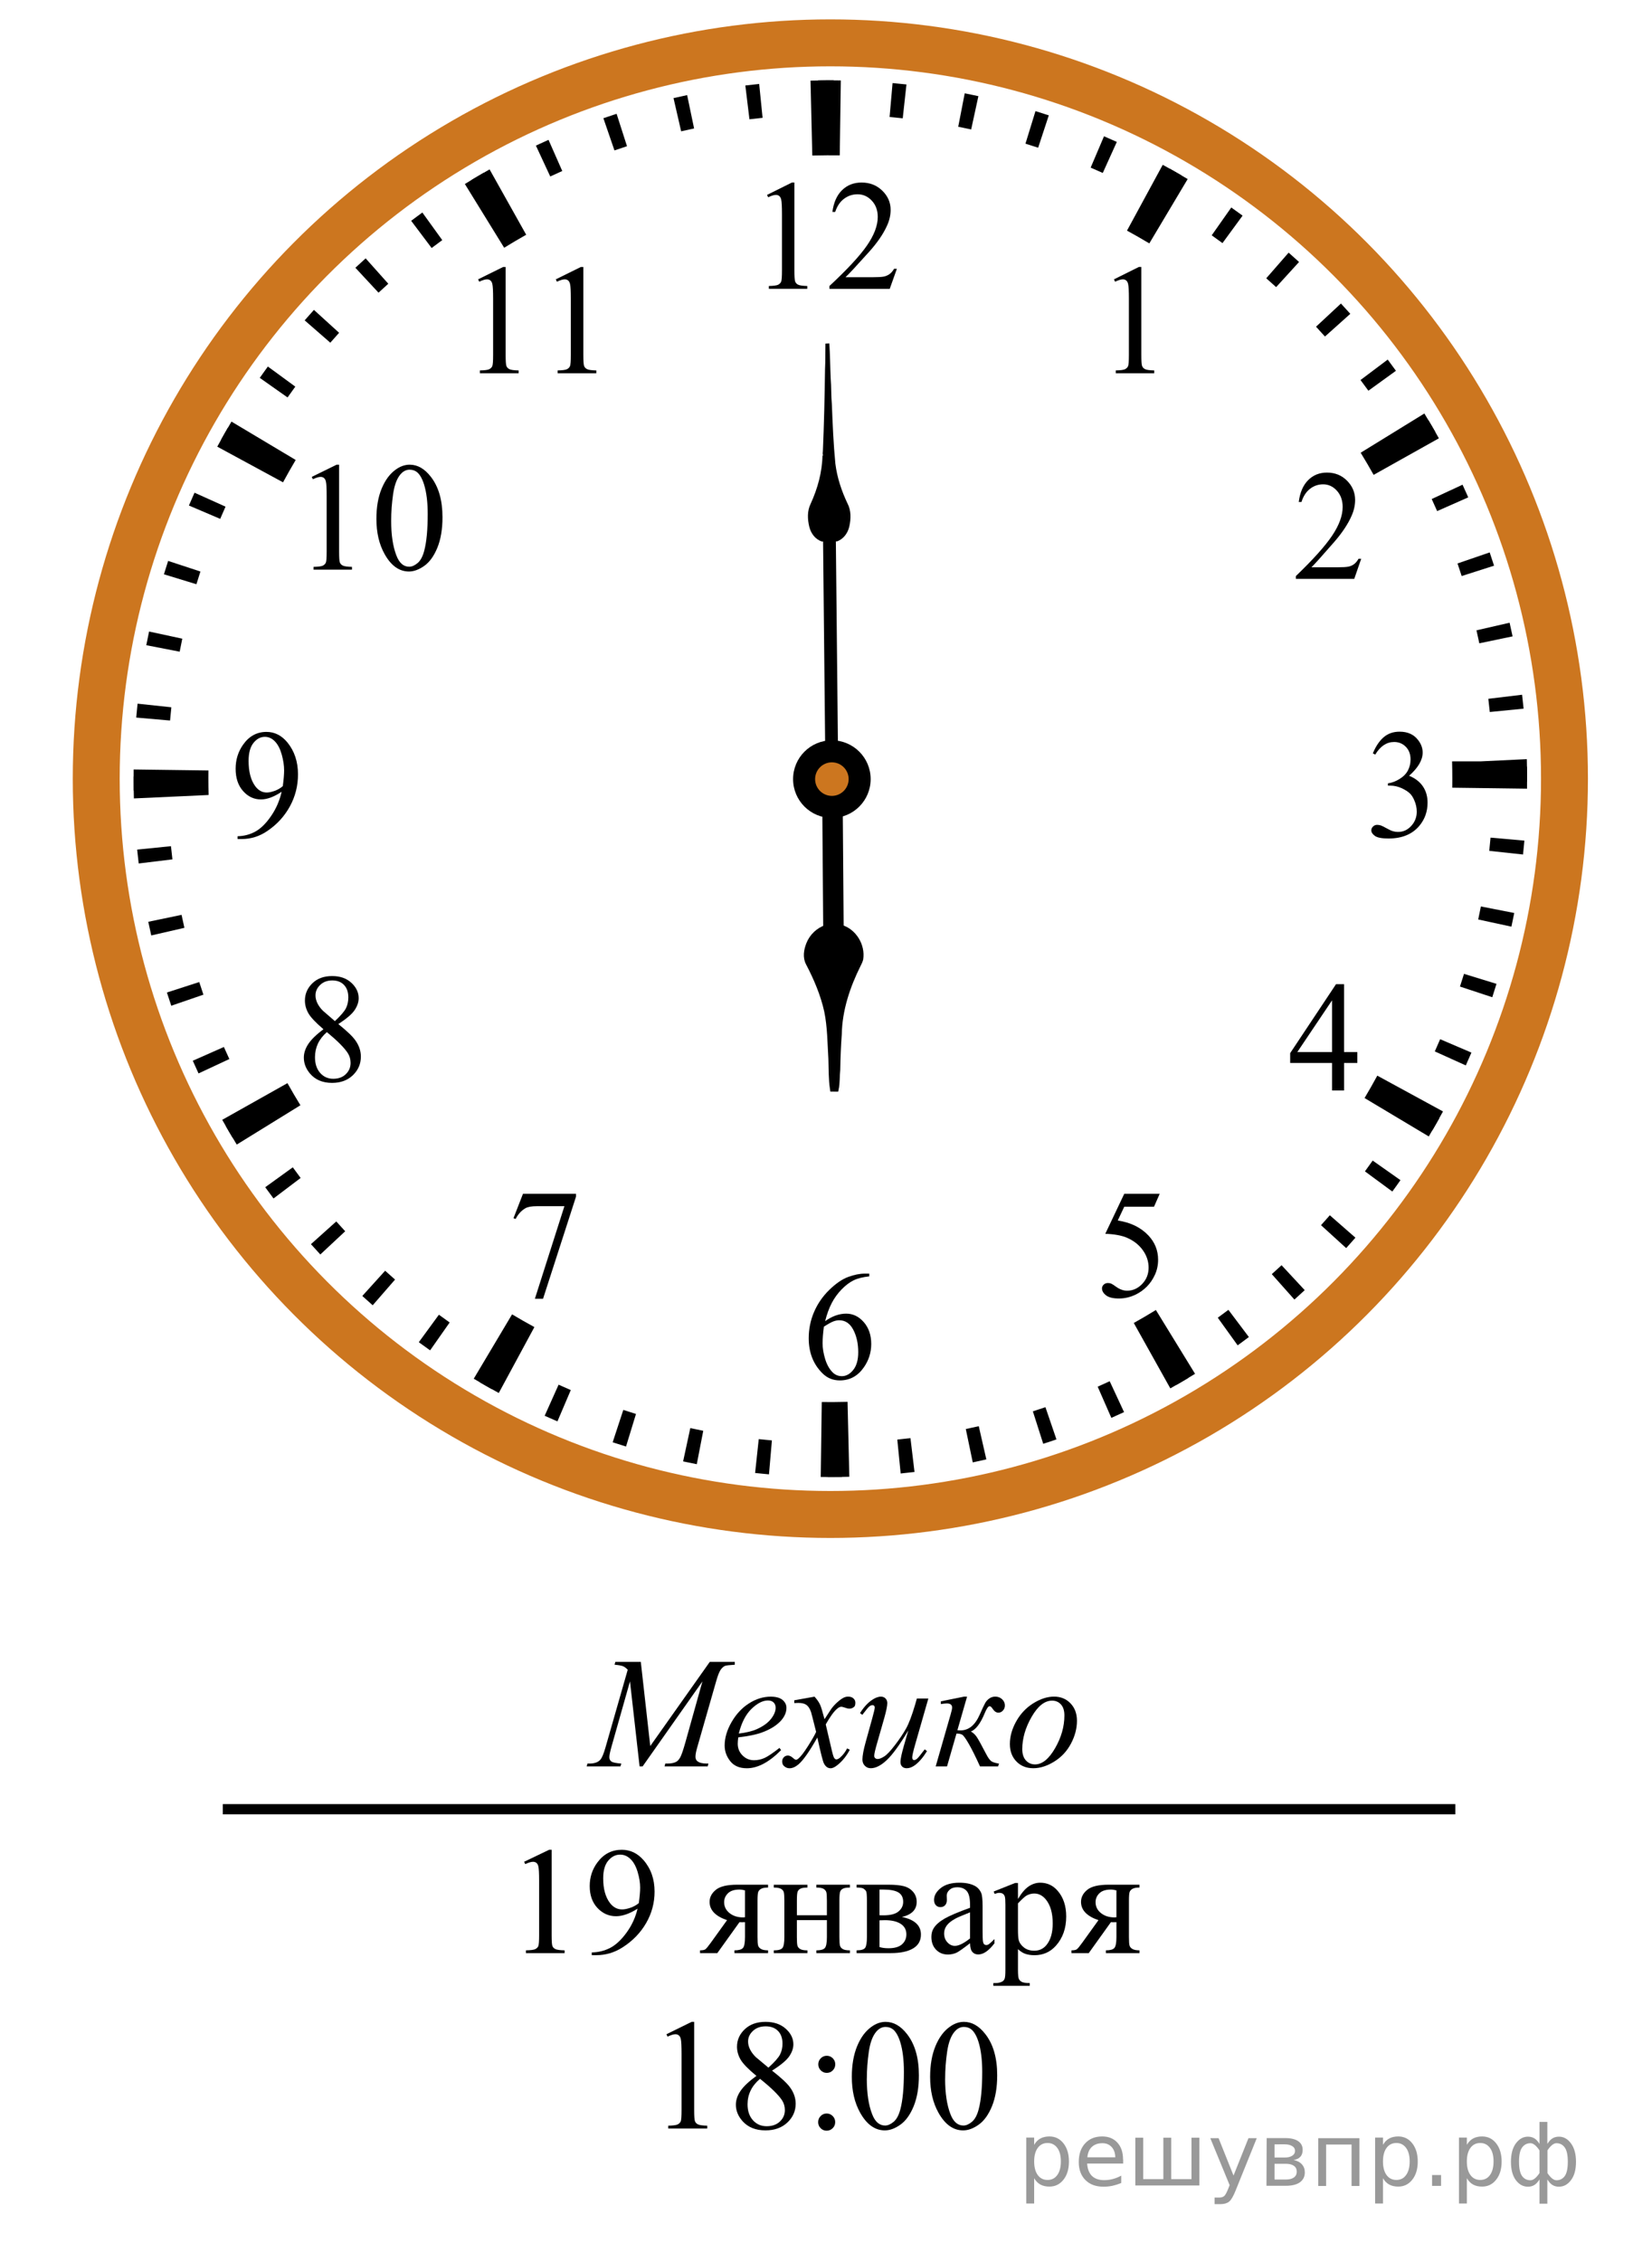 <?xml version="1.0" encoding="utf-8"?>
<!-- Generator: Adobe Illustrator 29.6.0, SVG Export Plug-In . SVG Version: 9.03 Build 0)  -->
<svg version="1.1" id="_Слой_1" xmlns="http://www.w3.org/2000/svg" xmlns:xlink="http://www.w3.org/1999/xlink" x="0px"
	 y="0px" width="161.5px" height="220.98px" viewBox="0 0 161.5 220.98" enable-background="new 0 0 161.5 220.98"
	 xml:space="preserve">
<g>
	<line fill="none" stroke="#000000" stroke-width="2" x1="81.367" y1="76.222" x2="81.498" y2="93.345"/>
	<path stroke="#000000" stroke-width="0.5" d="M82.172,90.591c1.308,0.358,2.177,1.781,1.967,3.107
		c-0.047,0.192-0.137,0.369-0.225,0.545c-1.052,2.109-1.826,4.404-1.87,6.78c-0.088,1.165-0.128,2.337-0.152,3.507
		c-0.069,0.623-0.019,1.255-0.151,1.871c-0.116,0-0.234-0.003-0.353-0.004c-0.149-0.98-0.122-1.975-0.156-2.963
		c-0.095-1.554-0.093-3.122-0.408-4.653c-0.363-1.64-1.028-3.198-1.805-4.682c-0.305-0.575-0.188-1.277,0.045-1.857
		c0.301-0.77,0.952-1.387,1.739-1.641"/>
</g>
<g>
	<line fill="none" stroke="#000000" stroke-width="1.25" x1="81.022" y1="46.31" x2="81.327" y2="76.222"/>
	<path d="M80.354,52.906c-0.649-0.201-1.083-0.798-1.238-1.44c-0.177-0.731-0.213-1.545,0.129-2.237
		c0.684-1.491,1.135-3.11,1.162-4.756c0.023,0.015,0.067,0.047,0.085,0.063c-0.09-0.134-0.065-0.287-0.048-0.44
		c0.116-2.663,0.174-5.327,0.21-7.993c0.044-0.843,0.024-1.69,0.039-2.532c0.126-0.007,0.255-0.014,0.382-0.018
		c0.077,1.133,0.079,2.269,0.133,3.403c0.07,0.85,0.035,1.706,0.115,2.555c0.076,1.935,0.155,3.868,0.343,5.796
		c0.17,1.353,0.605,2.661,1.189,3.889c0.362,0.684,0.337,1.503,0.175,2.237c-0.145,0.645-0.571,1.247-1.216,1.462"/>
</g>
<ellipse fill="none" stroke="#CC761F" stroke-width="4.587" cx="81.176" cy="76.075" rx="71.768" ry="71.888"/>
<path d="M81.143,144.304c-0.303,0-0.604-0.003-0.907-0.006l0.1-7.319c0.806,0.008,1.618,0.004,2.432-0.017l0.089-0.002l0.173,7.319
	l-0.082,0.002c-0.6,0.014-1.203,0.024-1.807,0.024h0.002L81.143,144.304z M48.757,136.093c-0.817-0.447-1.642-0.914-2.443-1.393
	l3.746-6.288c0.715,0.425,1.45,0.846,2.182,1.243l-3.481,6.438C48.761,136.093,48.757,136.093,48.757,136.093z M114.411,135.644
	l-3.572-6.389c0.728-0.406,1.453-0.833,2.16-1.269l3.83,6.236C116.038,134.71,115.224,135.19,114.411,135.644L114.411,135.644
	L114.411,135.644z M23.146,111.826c-0.487-0.792-0.964-1.605-1.421-2.42l6.376-3.583c0.407,0.727,0.833,1.454,1.268,2.161
	l-6.223,3.84l0,0V111.826L23.146,111.826z M139.677,111.031l-6.277-3.752c0.43-0.724,0.852-1.459,1.245-2.188l6.423,3.497
	C140.624,109.401,140.156,110.224,139.677,111.031L139.677,111.031z M13.089,78.006l-0.004-0.181
	c-0.016-0.57-0.022-1.176-0.022-1.782c0-0.289,0-0.577,0.005-0.866l7.309,0.097c-0.003,0.255-0.004,0.512-0.004,0.769
	c0,0.541,0.006,1.084,0.02,1.628L13.089,78.006L13.089,78.006z M149.282,77.054l-7.309-0.096c0.003-0.284,0.005-0.567,0.005-0.853
	c0-0.54-0.006-1.084-0.02-1.627v-0.095h2.824l4.479-0.215l0.003,0.121c0.015,0.608,0.023,1.212,0.023,1.818
	c0,0.314-0.002,0.631-0.005,0.945h0.001h-0.002L149.282,77.054L149.282,77.054L149.282,77.054z M27.669,47.123l-6.429-3.484
	c0.44-0.814,0.909-1.638,1.389-2.448l6.279,3.748C28.479,45.662,28.062,46.397,27.669,47.123L27.669,47.123z M134.285,46.393
	c-0.404-0.723-0.828-1.449-1.266-2.161l6.227-3.833c0.491,0.797,0.967,1.613,1.42,2.424l-6.38,3.572l0,0L134.285,46.393
	L134.285,46.393L134.285,46.393L134.285,46.393z M49.287,24.205l-3.842-6.229c0.795-0.492,1.61-0.971,2.417-1.426l3.579,6.385
	c-0.721,0.406-1.446,0.833-2.155,1.272l0,0L49.287,24.205L49.287,24.205L49.287,24.205z M112.357,23.78
	c-0.718-0.429-1.453-0.852-2.182-1.248l3.494-6.432c0.813,0.446,1.634,0.914,2.438,1.394L112.357,23.78
	C112.357,23.78,112.357,23.78,112.357,23.78z M79.411,15.197l-0.174-7.318l0.122-0.003c0.995-0.026,1.91-0.033,2.84-0.017
	l-0.105,7.319c-0.831-0.01-1.669-0.005-2.511,0.015L79.411,15.197C79.411,15.197,79.411,15.197,79.411,15.197z"/>
<path d="M81.152,144.302h-0.229l0.03-3.329h0.199c0.335,0,0.673-0.002,1.011-0.007l0.145,3.326c-0.054,0.001-0.106,0.002-0.162,0
	C81.858,144.298,81.504,144.301,81.152,144.302C81.152,144.302,81.152,144.302,81.152,144.302z M75.176,144.043
	c-0.453-0.04-0.907-0.083-1.357-0.133l0.356-3.308c0.427,0.047,0.858,0.088,1.287,0.126L75.176,144.043L75.176,144.043
	L75.176,144.043z M88.049,143.958l-0.329-3.311c0.431-0.044,0.86-0.091,1.287-0.142l0.396,3.305c-0.451,0.054-0.9,0.103-1.352,0.149
	l0,0v-0.002h-0.002L88.049,143.958z M68.118,143.052c-0.448-0.086-0.893-0.179-1.336-0.274l0.701-3.252
	c0.42,0.09,0.844,0.178,1.267,0.261l-0.633,3.268l0,0v-0.003C68.117,143.052,68.118,143.052,68.118,143.052z M95.097,142.875
	l-0.68-3.259c0.422-0.088,0.846-0.18,1.268-0.277l0.74,3.243C95.983,142.684,95.542,142.781,95.097,142.875
	C95.097,142.875,95.097,142.875,95.097,142.875z M61.2,141.325c-0.438-0.137-0.872-0.272-1.305-0.415l1.04-3.162
	c0.411,0.136,0.824,0.267,1.239,0.395L61.2,141.325L61.2,141.325L61.2,141.325z M101.986,141.058l-1.013-3.169
	c0.411-0.132,0.82-0.268,1.229-0.408l1.077,3.148C102.849,140.779,102.419,140.922,101.986,141.058L101.986,141.058L101.986,141.058
	z M54.495,138.869c-0.417-0.18-0.836-0.363-1.248-0.548l1.362-3.037c0.396,0.179,0.791,0.352,1.192,0.524L54.495,138.869
	L54.495,138.869z M108.646,138.526l-1.336-3.047c0.394-0.173,0.785-0.352,1.174-0.534l1.403,3.017
	c-0.41,0.19-0.824,0.381-1.239,0.563L108.646,138.526L108.646,138.526L108.646,138.526z M48.088,135.725
	c-0.396-0.222-0.791-0.448-1.184-0.676l1.67-2.879c0.374,0.218,0.75,0.435,1.129,0.645l-1.616,2.908l0,0v0.002L48.088,135.725
	L48.088,135.725z M115.007,135.306l-1.654-2.888c0.376-0.216,0.746-0.435,1.115-0.655l1.709,2.854
	C115.788,134.851,115.398,135.079,115.007,135.306L115.007,135.306z M42.049,131.929c-0.372-0.263-0.741-0.525-1.108-0.795
	l1.966-2.686c0.349,0.256,0.699,0.509,1.052,0.758l-1.91,2.721l0,0V131.929L42.049,131.929L42.049,131.929z M120.993,131.439
	l-1.943-2.699c0.35-0.252,0.696-0.508,1.039-0.769l2.002,2.658c-0.362,0.272-0.729,0.543-1.096,0.81H120.993z M36.435,127.524
	c-0.342-0.299-0.683-0.602-1.016-0.908l2.232-2.466c0.32,0.291,0.642,0.579,0.969,0.864L36.435,127.524L36.435,127.524z
	 M126.542,126.967l-2.211-2.483c0.321-0.287,0.641-0.578,0.955-0.872l2.263,2.435C127.217,126.358,126.88,126.664,126.542,126.967
	C126.542,126.967,126.542,126.967,126.542,126.967z M31.315,122.561c-0.308-0.332-0.615-0.667-0.917-1.006l2.476-2.22
	c0.289,0.323,0.578,0.643,0.872,0.959L31.315,122.561C31.315,122.561,31.315,122.561,31.315,122.561z M131.603,121.939l-2.46-2.238
	c0.292-0.32,0.577-0.644,0.861-0.969l2.503,2.189c-0.299,0.342-0.601,0.683-0.906,1.02l0,0v-0.002H131.603L131.603,121.939z
	 M26.738,117.089c-0.273-0.363-0.543-0.729-0.81-1.098l2.696-1.944c0.25,0.35,0.507,0.697,0.766,1.04l-2.653,2.005l0,0
	L26.738,117.089L26.738,117.089L26.738,117.089z M136.114,116.412l-2.677-1.97c0.255-0.348,0.507-0.699,0.757-1.054l2.716,1.913
	C136.647,115.675,136.385,116.045,136.114,116.412L136.114,116.412z M22.753,111.174c-0.233-0.389-0.464-0.781-0.69-1.174
	l2.883-1.656c0.215,0.375,0.431,0.746,0.652,1.113L22.753,111.174L22.753,111.174z M140.03,110.438l-2.871-1.674
	c0.22-0.375,0.434-0.751,0.644-1.13l2.901,1.622c-0.222,0.397-0.447,0.792-0.677,1.185h0.001v-0.002h0.004L140.03,110.438
	L140.03,110.438z M19.408,104.872c-0.189-0.41-0.378-0.822-0.561-1.238l3.04-1.344c0.173,0.396,0.351,0.788,0.534,1.178
	L19.408,104.872L19.408,104.872z M143.297,104.091l-3.03-1.368c0.178-0.396,0.352-0.792,0.522-1.192l3.058,1.307
	C143.667,103.257,143.484,103.677,143.297,104.091L143.297,104.091z M16.743,98.259c-0.148-0.428-0.29-0.861-0.427-1.292
	l3.162-1.021c0.132,0.411,0.27,0.822,0.409,1.233L16.743,98.259L16.743,98.259z M145.884,97.429l-3.157-1.042
	c0.136-0.411,0.267-0.825,0.395-1.24l3.176,0.974c-0.135,0.439-0.271,0.873-0.412,1.307L145.884,97.429L145.884,97.429z
	 M14.787,91.393c-0.101-0.445-0.199-0.887-0.292-1.335l3.254-0.677c0.089,0.423,0.181,0.846,0.278,1.267l-3.238,0.744l0,0v0.002
	L14.787,91.393L14.787,91.393z M147.756,90.535l-3.246-0.703c0.09-0.421,0.178-0.846,0.261-1.271l3.262,0.638
	C147.943,89.647,147.853,90.09,147.756,90.535C147.756,90.535,147.756,90.535,147.756,90.535z M13.559,84.361
	c-0.056-0.452-0.104-0.902-0.151-1.356l3.306-0.333c0.043,0.43,0.092,0.861,0.142,1.288L13.559,84.361L13.559,84.361L13.559,84.361
	L13.559,84.361z M148.892,83.485l-3.303-0.356c0.047-0.43,0.089-0.861,0.127-1.293l3.309,0.293
	C148.985,82.582,148.941,83.034,148.892,83.485L148.892,83.485L148.892,83.485z M13.072,77.237l-0.002-0.123
	c-0.005-0.354-0.008-0.706-0.008-1.061v-0.184l3.322,0.017v0.166c0,0.336,0.002,0.674,0.006,1.009l0.002,0.122l-3.323,0.054
	C13.069,77.237,13.072,77.237,13.072,77.237z M149.286,76.365l-3.321-0.025v-0.243c0-0.312,0-0.627-0.007-0.939l-0.002-0.135h3.323
	h-1.595l1.588-0.126l0.009,0.141c0.004,0.353,0.008,0.706,0.008,1.059v0.269L149.286,76.365L149.286,76.365L149.286,76.365z
	 M16.628,70.395l-3.31-0.288c0.041-0.454,0.082-0.906,0.131-1.358l3.302,0.353c-0.046,0.428-0.087,0.86-0.125,1.29l0,0v0.002h0.002
	V70.395z M145.64,69.558c-0.042-0.43-0.089-0.861-0.14-1.286l3.299-0.396c0.054,0.452,0.103,0.904,0.149,1.359l-3.306,0.326h-0.002
	C145.64,69.561,145.64,69.558,145.64,69.558z M17.565,63.67l-3.263-0.634c0.087-0.449,0.177-0.892,0.272-1.336l3.247,0.699
	C17.731,62.82,17.645,63.245,17.565,63.67C17.565,63.67,17.565,63.67,17.565,63.67z M144.618,62.849
	c-0.088-0.422-0.18-0.847-0.277-1.267l3.238-0.742c0.101,0.444,0.197,0.886,0.292,1.333l-3.254,0.679l0,0L144.618,62.849
	L144.618,62.849L144.618,62.849z M19.201,57.08l-3.176-0.972c0.134-0.439,0.27-0.872,0.412-1.307l3.157,1.038
	C19.459,56.25,19.328,56.665,19.201,57.08L19.201,57.08z M142.894,56.279c-0.131-0.411-0.268-0.821-0.407-1.229l3.145-1.08
	c0.148,0.43,0.29,0.863,0.427,1.297L142.894,56.279L142.894,56.279L142.894,56.279z M21.527,50.694l-3.058-1.305
	c0.179-0.419,0.361-0.838,0.547-1.252l3.032,1.363C21.871,49.896,21.698,50.293,21.527,50.694L21.527,50.694z M140.496,49.935
	c-0.173-0.396-0.351-0.789-0.532-1.18l3.014-1.401c0.188,0.41,0.376,0.82,0.559,1.237L140.496,49.935L140.496,49.935z
	 M24.509,44.588l-2.904-1.616c0.221-0.398,0.447-0.794,0.676-1.189l2.872,1.673c-0.218,0.375-0.431,0.75-0.641,1.13h-0.004
	L24.509,44.588L24.509,44.588L24.509,44.588z M137.446,43.879c-0.215-0.375-0.433-0.747-0.654-1.117l2.849-1.712
	c0.233,0.388,0.462,0.779,0.688,1.171L137.446,43.879L137.446,43.879z M28.111,38.831l-2.717-1.914
	c0.262-0.372,0.523-0.74,0.791-1.107l2.684,1.964C28.613,38.124,28.361,38.476,28.111,38.831h0.002
	C28.113,38.831,28.111,38.831,28.111,38.831z M133.774,38.173c-0.252-0.351-0.509-0.699-0.77-1.044l2.658-1.998
	c0.271,0.363,0.539,0.728,0.805,1.095L133.774,38.173L133.774,38.173z M32.291,33.482l-2.507-2.183
	c0.296-0.343,0.599-0.685,0.906-1.022l2.461,2.236C32.862,32.834,32.576,33.156,32.291,33.482
	C32.291,33.482,32.291,33.482,32.291,33.482z M129.528,32.879c-0.289-0.324-0.579-0.644-0.872-0.96l2.434-2.264
	c0.309,0.333,0.613,0.669,0.916,1.006L129.528,32.879L129.528,32.879L129.528,32.879z M37.005,28.595l-2.263-2.435
	c0.332-0.309,0.665-0.616,1.003-0.918l2.215,2.479C37.639,28.01,37.32,28.301,37.005,28.595
	C37.005,28.595,37.005,28.595,37.005,28.595z M124.755,28.051c-0.319-0.291-0.64-0.577-0.966-0.862l2.188-2.506
	c0.342,0.3,0.684,0.604,1.019,0.912l-2.242,2.458L124.755,28.051L124.755,28.051L124.755,28.051z M42.197,24.23l-2.001-2.658
	c0.362-0.272,0.727-0.543,1.093-0.809l1.947,2.697c-0.35,0.252-0.697,0.511-1.041,0.771L42.197,24.23L42.197,24.23z M119.51,23.752
	c-0.349-0.256-0.699-0.511-1.053-0.761l1.913-2.719c0.372,0.263,0.739,0.526,1.106,0.795L119.51,23.752L119.51,23.752z
	 M47.814,20.429l-1.713-2.851c0.388-0.234,0.778-0.463,1.168-0.69l1.659,2.885C48.554,19.989,48.183,20.207,47.814,20.429
	L47.814,20.429z M113.84,20.018c-0.372-0.219-0.749-0.434-1.127-0.644l1.619-2.907c0.396,0.223,0.791,0.449,1.185,0.679
	L113.84,20.018C113.84,20.018,113.84,20.018,113.84,20.018z M53.793,17.241l-1.403-3.016c0.409-0.191,0.82-0.379,1.234-0.562
	l1.343,3.044c-0.394,0.175-0.785,0.354-1.176,0.536l0,0L53.793,17.241C53.793,17.241,53.793,17.241,53.793,17.241z M107.81,16.898
	c-0.394-0.178-0.788-0.352-1.187-0.522l1.305-3.062c0.418,0.18,0.838,0.363,1.252,0.552l-1.373,3.033h0.003V16.898z M60.07,14.697
	l-1.083-3.148c0.427-0.149,0.86-0.292,1.292-0.43l1.017,3.167c-0.41,0.133-0.819,0.27-1.229,0.41h0.003L60.07,14.697z
	 M101.49,14.432c-0.41-0.136-0.826-0.268-1.24-0.396l0.979-3.18c0.438,0.134,0.868,0.272,1.302,0.414L101.49,14.432
	C101.49,14.432,101.49,14.432,101.49,14.432z M66.589,12.829l-0.746-3.244c0.443-0.102,0.885-0.199,1.331-0.292l0.681,3.258
	C67.432,12.639,67.009,12.732,66.589,12.829L66.589,12.829z M94.942,12.646c-0.419-0.093-0.843-0.179-1.266-0.262l0.636-3.268
	c0.448,0.088,0.893,0.18,1.336,0.278L94.942,12.646L94.942,12.646z M73.266,11.657l-0.401-3.304c0.45-0.055,0.901-0.104,1.352-0.152
	l0.334,3.31c-0.431,0.044-0.86,0.093-1.287,0.143l0,0v0.002h0.002L73.266,11.657z M88.252,11.558
	c-0.426-0.047-0.858-0.09-1.286-0.128l0.291-3.314c0.454,0.04,0.907,0.084,1.358,0.134L88.252,11.558
	C88.252,11.558,88.252,11.558,88.252,11.558z M80.021,11.188L79.979,7.86l0.141-0.002c0.368-0.005,0.722-0.008,1.073-0.008h0.308
	l-0.021,3.329h-0.285c-0.334,0-0.671,0.002-1.008,0.006l-0.167,0.002h0.001L80.021,11.188z"/>
<circle cx="81.324" cy="76.12" r="3.792"/>
<circle fill="#CC761F" cx="81.324" cy="76.119" r="1.639"/>
<g>
	<defs>
		<rect id="SVGID_1_" x="27.854" y="41.85" width="19.2" height="17.94"/>
	</defs>
	<clipPath id="SVGID_00000122701276954076827430000007865432310577380776_">
		<use xlink:href="#SVGID_1_"  overflow="visible"/>
	</clipPath>
	<g clip-path="url(#SVGID_00000122701276954076827430000007865432310577380776_)">
		<g>
			<path d="M30.477,46.592l2.431-1.193h0.243v8.487c0,0.563,0.022,0.914,0.069,1.053c0.047,0.138,0.144,0.244,0.291,0.318
				s0.447,0.116,0.898,0.126v0.274h-3.756v-0.274c0.471-0.01,0.775-0.051,0.913-0.122c0.138-0.072,0.233-0.168,0.287-0.289
				s0.081-0.483,0.081-1.086V48.46c0-0.731-0.024-1.201-0.073-1.408c-0.035-0.158-0.098-0.274-0.188-0.349s-0.2-0.111-0.327-0.111
				c-0.183,0-0.435,0.077-0.759,0.229L30.477,46.592z"/>
			<path d="M36.797,50.691c0-1.146,0.172-2.133,0.516-2.961c0.344-0.827,0.801-1.443,1.37-1.849c0.442-0.321,0.899-0.482,1.37-0.482
				c0.767,0,1.454,0.393,2.063,1.179c0.762,0.974,1.142,2.293,1.142,3.958c0,1.166-0.167,2.157-0.5,2.973
				c-0.334,0.815-0.761,1.407-1.278,1.774c-0.519,0.368-1.018,0.553-1.499,0.553c-0.953,0-1.746-0.565-2.379-1.697
				C37.064,53.184,36.797,52.036,36.797,50.691z M38.241,50.876c0,1.384,0.169,2.513,0.508,3.388
				c0.28,0.736,0.697,1.104,1.253,1.104c0.265,0,0.54-0.12,0.824-0.359c0.285-0.24,0.501-0.642,0.648-1.205
				c0.226-0.85,0.339-2.048,0.339-3.595c0-1.146-0.118-2.103-0.354-2.868c-0.177-0.568-0.405-0.972-0.685-1.208
				c-0.202-0.163-0.445-0.245-0.729-0.245c-0.334,0-0.631,0.151-0.892,0.452c-0.354,0.41-0.594,1.056-0.722,1.935
				C38.305,49.155,38.241,50.022,38.241,50.876z"/>
		</g>
	</g>
</g>
<g>
	<defs>
		<rect id="SVGID_00000163067321101963663230000002419312691376690104_" x="44.099" y="22.494" width="17.959" height="16.768"/>
	</defs>
	<clipPath id="SVGID_00000092415766327425707040000016738565163033824676_">
		<use xlink:href="#SVGID_00000163067321101963663230000002419312691376690104_"  overflow="visible"/>
	</clipPath>
	<g clip-path="url(#SVGID_00000092415766327425707040000016738565163033824676_)">
		<g>
			<path d="M46.739,27.292l2.448-1.208h0.245v8.593c0,0.57,0.023,0.925,0.07,1.065s0.145,0.248,0.293,0.323s0.45,0.118,0.905,0.127
				v0.278h-3.784v-0.278c0.475-0.01,0.782-0.051,0.92-0.124c0.138-0.073,0.234-0.17,0.289-0.293s0.082-0.489,0.082-1.099v-5.493
				c0-0.74-0.025-1.216-0.074-1.426c-0.035-0.16-0.099-0.278-0.189-0.353c-0.092-0.075-0.201-0.112-0.33-0.112
				c-0.184,0-0.438,0.078-0.764,0.232C46.85,27.524,46.739,27.292,46.739,27.292z"/>
			<path d="M54.335,27.292l2.448-1.208h0.245v8.593c0,0.57,0.023,0.925,0.07,1.065s0.145,0.248,0.293,0.323s0.45,0.118,0.905,0.127
				v0.278h-3.783v-0.278c0.475-0.01,0.781-0.051,0.92-0.124c0.138-0.073,0.234-0.17,0.289-0.293s0.082-0.489,0.082-1.099v-5.493
				c0-0.74-0.025-1.216-0.074-1.426c-0.035-0.16-0.099-0.278-0.189-0.353c-0.092-0.075-0.202-0.112-0.33-0.112
				c-0.184,0-0.438,0.078-0.765,0.232C54.446,27.524,54.335,27.292,54.335,27.292z"/>
		</g>
	</g>
</g>
<g>
	<defs>
		<rect id="SVGID_00000007390449054960456850000005476184336713136570_" x="106.271" y="22.494" width="9.601" height="16.768"/>
	</defs>
	<clipPath id="SVGID_00000088833924592713729920000005582887932754846878_">
		<use xlink:href="#SVGID_00000007390449054960456850000005476184336713136570_"  overflow="visible"/>
	</clipPath>
	<g clip-path="url(#SVGID_00000088833924592713729920000005582887932754846878_)">
		<path d="M108.903,27.291l2.431-1.208h0.243v8.593c0,0.57,0.023,0.925,0.07,1.065s0.144,0.248,0.291,0.323s0.446,0.118,0.898,0.127
			v0.278h-3.757v-0.278c0.472-0.01,0.776-0.051,0.914-0.124c0.137-0.073,0.232-0.17,0.287-0.293
			c0.054-0.123,0.081-0.489,0.081-1.099v-5.492c0-0.74-0.024-1.216-0.074-1.426c-0.034-0.16-0.097-0.278-0.188-0.353
			s-0.2-0.112-0.328-0.112c-0.182,0-0.435,0.078-0.759,0.232C109.012,27.524,108.903,27.291,108.903,27.291z"/>
	</g>
</g>
<g>
	<defs>
		<rect id="SVGID_00000134938505317050945190000015143221299812214948_" x="123.917" y="42.581" width="11.948" height="16.768"/>
	</defs>
	<clipPath id="SVGID_00000106828957493730309440000004692362585641420465_">
		<use xlink:href="#SVGID_00000134938505317050945190000015143221299812214948_"  overflow="visible"/>
	</clipPath>
	<g clip-path="url(#SVGID_00000106828957493730309440000004692362585641420465_)">
		<path d="M133.069,54.598l-0.677,1.959h-5.705v-0.278c1.679-1.611,2.859-2.927,3.544-3.947c0.685-1.02,1.027-1.954,1.027-2.799
			c0-0.646-0.188-1.176-0.563-1.591c-0.376-0.416-0.825-0.623-1.348-0.623c-0.476,0-0.902,0.146-1.28,0.439
			s-0.657,0.722-0.838,1.287h-0.264c0.119-0.926,0.424-1.636,0.916-2.131c0.492-0.496,1.106-0.743,1.844-0.743
			c0.784,0,1.438,0.265,1.964,0.795c0.525,0.531,0.788,1.156,0.788,1.876c0,0.515-0.114,1.031-0.342,1.546
			c-0.353,0.811-0.923,1.668-1.712,2.574c-1.184,1.361-1.923,2.181-2.217,2.461h2.523c0.514,0,0.874-0.02,1.081-0.06
			c0.206-0.04,0.393-0.121,0.56-0.244c0.166-0.123,0.311-0.296,0.435-0.522h0.264L133.069,54.598z"/>
	</g>
</g>
<g>
	<defs>
		<rect id="SVGID_00000068660703136996890490000001627638714522548632_" x="123.441" y="92.563" width="11.949" height="16.768"/>
	</defs>
	<clipPath id="SVGID_00000135691992316159789490000013932696042666646953_">
		<use xlink:href="#SVGID_00000068660703136996890490000001627638714522548632_"  overflow="visible"/>
	</clipPath>
	<g clip-path="url(#SVGID_00000135691992316159789490000013932696042666646953_)">
		<path d="M132.694,102.787v1.066h-1.297v2.687h-1.177v-2.687h-4.093v-0.961l4.484-6.739h0.785v6.634
			C131.396,102.787,132.694,102.787,132.694,102.787z M130.22,102.787v-5.051l-3.395,5.051H130.22z"/>
	</g>
</g>
<g>
	<defs>
		<rect id="SVGID_00000024703742570398479430000001628940892903769493_" x="105.035" y="112.878" width="11.948" height="17.94"/>
	</defs>
	<clipPath id="SVGID_00000081627868741640539000000012163106416365049739_">
		<use xlink:href="#SVGID_00000024703742570398479430000001628940892903769493_"  overflow="visible"/>
	</clipPath>
	<g clip-path="url(#SVGID_00000081627868741640539000000012163106416365049739_)">
		<path d="M113.373,116.634l-0.556,1.26h-2.909l-0.635,1.349c1.26,0.193,2.258,0.68,2.994,1.461
			c0.633,0.672,0.949,1.462,0.949,2.371c0,0.529-0.104,1.019-0.311,1.468c-0.207,0.45-0.467,0.833-0.781,1.149
			c-0.313,0.316-0.663,0.57-1.048,0.763c-0.547,0.272-1.107,0.408-1.683,0.408c-0.58,0-1.002-0.103-1.266-0.308
			s-0.396-0.431-0.396-0.679c0-0.138,0.054-0.26,0.163-0.366s0.248-0.159,0.414-0.159c0.124,0,0.231,0.02,0.324,0.059
			c0.093,0.04,0.251,0.141,0.475,0.304c0.356,0.258,0.718,0.386,1.084,0.386c0.556,0,1.044-0.219,1.465-0.656
			s0.631-0.97,0.631-1.597c0-0.608-0.188-1.175-0.563-1.701c-0.375-0.526-0.894-0.933-1.554-1.22
			c-0.519-0.222-1.225-0.351-2.118-0.385l1.854-3.906h3.467V116.634z"/>
	</g>
</g>
<g>
	<defs>
		<rect id="SVGID_00000113342568611543850190000010002269756003171984_" x="76.233" y="120.88" width="11.949" height="17.94"/>
	</defs>
	<clipPath id="SVGID_00000102546460366378369550000007997861536541481880_">
		<use xlink:href="#SVGID_00000113342568611543850190000010002269756003171984_"  overflow="visible"/>
	</clipPath>
	<g clip-path="url(#SVGID_00000102546460366378369550000007997861536541481880_)">
		<path d="M84.979,124.429v0.273c-0.627,0.064-1.14,0.194-1.537,0.389s-0.789,0.494-1.177,0.895
			c-0.387,0.399-0.708,0.846-0.962,1.338c-0.254,0.491-0.467,1.075-0.638,1.752c0.685-0.488,1.371-0.733,2.061-0.733
			c0.661,0,1.234,0.276,1.718,0.83c0.485,0.554,0.728,1.265,0.728,2.135c0,0.84-0.245,1.606-0.734,2.298
			c-0.589,0.84-1.369,1.26-2.339,1.26c-0.661,0-1.222-0.227-1.683-0.682c-0.903-0.885-1.355-2.031-1.355-3.439
			c0-0.899,0.173-1.754,0.521-2.564s0.843-1.529,1.487-2.156c0.644-0.628,1.261-1.051,1.85-1.268
			c0.59-0.218,1.139-0.326,1.647-0.326h0.413C84.979,124.431,84.979,124.429,84.979,124.429z M80.543,129.617
			c-0.086,0.668-0.128,1.206-0.128,1.616c0,0.475,0.084,0.989,0.253,1.546c0.169,0.556,0.419,0.996,0.752,1.322
			c0.242,0.232,0.537,0.349,0.884,0.349c0.414,0,0.783-0.202,1.108-0.608c0.326-0.404,0.489-0.982,0.489-1.734
			c0-0.844-0.162-1.576-0.485-2.193s-0.782-0.926-1.376-0.926c-0.181,0-0.374,0.039-0.581,0.117
			C81.253,129.185,80.947,129.355,80.543,129.617L80.543,129.617L80.543,129.617z"/>
	</g>
</g>
<g>
	<defs>
		<rect id="SVGID_00000147211712516199446200000015469890825938788783_" x="47.457" y="112.876" width="11.948" height="17.942"/>
	</defs>
	<clipPath id="SVGID_00000127724569579823155080000001492178470915505031_">
		<use xlink:href="#SVGID_00000147211712516199446200000015469890825938788783_"  overflow="visible"/>
	</clipPath>
	<g clip-path="url(#SVGID_00000127724569579823155080000001492178470915505031_)">
		<path d="M51.126,116.634h5.184v0.282l-3.223,9.977h-0.798l2.888-9.05h-2.66c-0.537,0-0.92,0.066-1.148,0.199
			c-0.399,0.229-0.72,0.578-0.963,1.053l-0.207-0.081C50.199,119.014,51.126,116.634,51.126,116.634z"/>
	</g>
</g>
<g>
	<defs>
		<rect id="SVGID_00000004530843543167965940000002189824233633256842_" x="27.08" y="91.832" width="11.949" height="17.941"/>
	</defs>
	<clipPath id="SVGID_00000053535419263520281740000017625752329540349375_">
		<use xlink:href="#SVGID_00000004530843543167965940000002189824233633256842_"  overflow="visible"/>
	</clipPath>
	<g clip-path="url(#SVGID_00000053535419263520281740000017625752329540349375_)">
		<path d="M31.62,100.555c-0.765-0.652-1.258-1.176-1.479-1.571s-0.332-0.805-0.332-1.23c0-0.652,0.242-1.214,0.727-1.686
			c0.485-0.472,1.129-0.708,1.933-0.708c0.779,0,1.407,0.22,1.882,0.66c0.476,0.44,0.713,0.941,0.713,1.504
			c0,0.376-0.128,0.759-0.385,1.149c-0.257,0.391-0.792,0.85-1.604,1.379c0.837,0.672,1.391,1.201,1.662,1.586
			c0.361,0.504,0.542,1.036,0.542,1.594c0,0.707-0.259,1.311-0.777,1.813s-1.198,0.752-2.04,0.752c-0.917,0-1.633-0.299-2.146-0.896
			c-0.409-0.479-0.613-1.003-0.613-1.572c0-0.444,0.144-0.886,0.431-1.323C30.421,101.567,30.916,101.084,31.62,100.555z
			 M31.955,100.837c-0.395,0.346-0.687,0.723-0.877,1.13c-0.19,0.408-0.285,0.849-0.285,1.323c0,0.638,0.167,1.148,0.503,1.531
			c0.335,0.383,0.762,0.575,1.28,0.575c0.513,0,0.924-0.151,1.233-0.452c0.309-0.302,0.464-0.667,0.464-1.097
			c0-0.356-0.091-0.674-0.271-0.956C33.664,102.366,32.982,101.682,31.955,100.837L31.955,100.837L31.955,100.837z M32.74,99.762
			c0.57-0.534,0.932-0.955,1.084-1.264s0.228-0.659,0.228-1.049c0-0.519-0.14-0.925-0.421-1.219
			c-0.28-0.294-0.663-0.441-1.148-0.441s-0.879,0.146-1.184,0.438s-0.456,0.632-0.456,1.022c0,0.257,0.063,0.514,0.189,0.771
			s0.306,0.501,0.539,0.733C31.571,98.753,32.74,99.762,32.74,99.762z"/>
	</g>
</g>
<g>
	<defs>
		<rect id="SVGID_00000102526925661315760400000009112548018010273408_" x="20.459" y="67.957" width="11.948" height="17.94"/>
	</defs>
	<clipPath id="SVGID_00000131344333822567630620000005841714909962522273_">
		<use xlink:href="#SVGID_00000102526925661315760400000009112548018010273408_"  overflow="visible"/>
	</clipPath>
	<g clip-path="url(#SVGID_00000131344333822567630620000005841714909962522273_)">
		<path d="M23.226,81.972v-0.274c0.618-0.01,1.193-0.159,1.726-0.448s1.047-0.794,1.544-1.516s0.842-1.515,1.038-2.379
			c-0.747,0.499-1.422,0.749-2.025,0.749c-0.68,0-1.262-0.273-1.747-0.819s-0.727-1.271-0.727-2.176c0-0.879,0.242-1.663,0.727-2.35
			c0.585-0.835,1.348-1.252,2.289-1.252c0.794,0,1.474,0.341,2.04,1.023c0.694,0.845,1.041,1.888,1.041,3.128
			c0,1.117-0.264,2.158-0.792,3.124s-1.262,1.768-2.204,2.405c-0.765,0.524-1.6,0.786-2.502,0.786h-0.408l0,0L23.226,81.972z
			 M27.647,76.806c0.085-0.643,0.128-1.156,0.128-1.542c0-0.479-0.079-0.997-0.235-1.553c-0.157-0.556-0.379-0.982-0.667-1.279
			c-0.288-0.296-0.615-0.444-0.98-0.444c-0.423,0-0.794,0.197-1.112,0.593c-0.319,0.396-0.478,0.983-0.478,1.764
			c0,1.042,0.211,1.858,0.635,2.446c0.309,0.425,0.689,0.638,1.141,0.638c0.219,0,0.478-0.055,0.777-0.163
			C27.155,77.156,27.419,77.003,27.647,76.806z"/>
	</g>
</g>
<g>
	<defs>
		<rect id="SVGID_00000023968627261630040960000016883833439426685859_" x="72.359" y="14.255" width="19.2" height="16.768"/>
	</defs>
	<clipPath id="SVGID_00000044861918035459080710000012847472128740973954_">
		<use xlink:href="#SVGID_00000023968627261630040960000016883833439426685859_"  overflow="visible"/>
	</clipPath>
	<g clip-path="url(#SVGID_00000044861918035459080710000012847472128740973954_)">
		<g>
			<path d="M74.987,19.041l2.431-1.208h0.243v8.593c0,0.57,0.023,0.925,0.07,1.065s0.144,0.248,0.291,0.323s0.446,0.118,0.898,0.127
				v0.278h-3.757v-0.278c0.472-0.01,0.776-0.051,0.914-0.124c0.137-0.073,0.232-0.17,0.287-0.293
				c0.054-0.123,0.081-0.489,0.081-1.099v-5.492c0-0.74-0.024-1.216-0.074-1.426c-0.034-0.16-0.097-0.278-0.188-0.353
				s-0.2-0.112-0.328-0.112c-0.182,0-0.435,0.078-0.759,0.232C75.096,19.274,74.987,19.041,74.987,19.041z"/>
			<path d="M87.68,26.261l-0.7,1.959h-5.893v-0.278c1.733-1.611,2.954-2.927,3.661-3.947s1.061-1.954,1.061-2.799
				c0-0.646-0.194-1.176-0.582-1.591c-0.388-0.416-0.853-0.623-1.393-0.623c-0.491,0-0.932,0.146-1.322,0.439
				c-0.39,0.292-0.679,0.722-0.865,1.287h-0.272c0.123-0.926,0.438-1.636,0.946-2.131c0.509-0.496,1.144-0.743,1.904-0.743
				c0.811,0,1.486,0.265,2.029,0.795c0.543,0.531,0.814,1.156,0.814,1.876c0,0.515-0.118,1.031-0.354,1.546
				c-0.364,0.811-0.953,1.668-1.769,2.574c-1.223,1.361-1.986,2.181-2.29,2.461h2.607c0.53,0,0.902-0.02,1.115-0.06
				c0.214-0.04,0.406-0.121,0.579-0.244c0.171-0.123,0.321-0.296,0.449-0.522L87.68,26.261L87.68,26.261L87.68,26.261z"/>
		</g>
	</g>
</g>
<g>
	<defs>
		<rect id="SVGID_00000065765318359622769780000015503887889427983028_" x="131.478" y="67.957" width="11.949" height="17.94"/>
	</defs>
	<clipPath id="SVGID_00000094599192804629135270000008920016693793068418_">
		<use xlink:href="#SVGID_00000065765318359622769780000015503887889427983028_"  overflow="visible"/>
	</clipPath>
	<g clip-path="url(#SVGID_00000094599192804629135270000008920016693793068418_)">
		<path d="M134.211,73.605c0.275-0.677,0.624-1.199,1.044-1.567c0.421-0.368,0.945-0.553,1.572-0.553
			c0.774,0,1.369,0.262,1.782,0.786c0.314,0.391,0.471,0.808,0.471,1.252c0,0.731-0.441,1.488-1.326,2.269
			c0.595,0.242,1.044,0.588,1.348,1.038c0.305,0.449,0.457,0.978,0.457,1.586c0,0.869-0.267,1.623-0.799,2.261
			c-0.694,0.83-1.699,1.245-3.017,1.245c-0.65,0-1.094-0.084-1.329-0.252s-0.354-0.349-0.354-0.541c0-0.144,0.056-0.27,0.168-0.378
			c0.111-0.109,0.246-0.163,0.402-0.163c0.119,0,0.24,0.02,0.364,0.059c0.081,0.025,0.264,0.115,0.549,0.271
			c0.285,0.156,0.482,0.249,0.592,0.278c0.176,0.055,0.363,0.082,0.563,0.082c0.484,0,0.906-0.195,1.266-0.586
			c0.358-0.391,0.538-0.853,0.538-1.386c0-0.391-0.083-0.771-0.25-1.142c-0.123-0.277-0.259-0.487-0.406-0.63
			c-0.204-0.198-0.484-0.377-0.841-0.538c-0.356-0.16-0.721-0.24-1.091-0.24h-0.229v-0.223c0.376-0.05,0.752-0.19,1.13-0.423
			c0.378-0.231,0.652-0.511,0.823-0.837c0.172-0.326,0.257-0.685,0.257-1.075c0-0.509-0.153-0.92-0.46-1.234
			c-0.307-0.313-0.688-0.471-1.144-0.471c-0.737,0-1.353,0.41-1.847,1.23L134.211,73.605L134.211,73.605L134.211,73.605z"/>
	</g>
</g>
<line fill="none" stroke="#000000" stroke-miterlimit="10" x1="21.782" y1="176.76" x2="142.276" y2="176.76"/>
<g>
	<path d="M62.645,162.365l0.924,8.223l5.819-8.223h2.447v0.278c-0.532,0.035-0.846,0.07-0.939,0.105
		c-0.163,0.065-0.312,0.196-0.447,0.392c-0.136,0.196-0.282,0.572-0.44,1.13l-1.856,6.476c-0.108,0.377-0.163,0.673-0.163,0.889
		c0,0.196,0.066,0.344,0.2,0.444c0.187,0.146,0.483,0.219,0.887,0.219h0.177l-0.066,0.278h-4.222l0.074-0.278h0.2
		c0.375,0,0.661-0.056,0.858-0.166c0.152-0.08,0.289-0.232,0.41-0.455c0.121-0.224,0.29-0.72,0.506-1.487l1.656-5.919l-5.848,8.306
		h-0.296l-0.939-8.306l-1.789,6.317c-0.153,0.537-0.229,0.899-0.229,1.085s0.066,0.327,0.2,0.425c0.133,0.099,0.456,0.165,0.969,0.2
		l-0.082,0.278h-3.305l0.082-0.278h0.2c0.488,0,0.84-0.126,1.057-0.377c0.158-0.181,0.323-0.572,0.496-1.175l2.181-7.613
		c-0.163-0.17-0.318-0.286-0.466-0.346c-0.148-0.061-0.421-0.108-0.821-0.144l0.074-0.278L62.645,162.365L62.645,162.365
		L62.645,162.365z"/>
	<path d="M72.173,169.737c-0.035,0.251-0.052,0.459-0.052,0.625c0,0.447,0.155,0.827,0.466,1.141
		c0.311,0.314,0.688,0.471,1.131,0.471c0.355,0,0.696-0.074,1.024-0.222s0.814-0.476,1.46-0.983l0.155,0.219
		c-1.168,1.18-2.282,1.77-3.342,1.77c-0.72,0-1.262-0.23-1.626-0.692c-0.365-0.462-0.547-0.972-0.547-1.529
		c0-0.748,0.227-1.514,0.68-2.297s1.023-1.392,1.708-1.826s1.39-0.651,2.115-0.651c0.522,0,0.909,0.108,1.161,0.324
		s0.377,0.472,0.377,0.769c0,0.416-0.163,0.815-0.488,1.197c-0.429,0.497-1.06,0.898-1.893,1.204
		c-0.552,0.206-1.328,0.367-2.329,0.482V169.737L72.173,169.737L72.173,169.737z M72.225,169.367
		c0.729-0.085,1.323-0.23,1.782-0.437c0.606-0.276,1.061-0.606,1.364-0.99s0.455-0.749,0.455-1.096c0-0.211-0.065-0.382-0.196-0.512
		c-0.131-0.131-0.317-0.196-0.559-0.196c-0.502,0-1.036,0.272-1.601,0.817S72.491,168.302,72.225,169.367L72.225,169.367
		L72.225,169.367z"/>
	<path d="M79.622,165.759c0.242,0.262,0.424,0.522,0.547,0.783c0.089,0.181,0.234,0.655,0.436,1.424l0.651-0.994
		c0.172-0.241,0.382-0.471,0.628-0.689c0.247-0.218,0.463-0.367,0.65-0.447c0.119-0.051,0.249-0.076,0.392-0.076
		c0.212,0,0.381,0.059,0.507,0.174s0.188,0.256,0.188,0.422c0,0.19-0.037,0.321-0.111,0.392c-0.138,0.125-0.296,0.188-0.473,0.188
		c-0.104,0-0.215-0.022-0.333-0.067c-0.231-0.08-0.387-0.12-0.465-0.12c-0.119,0-0.259,0.07-0.421,0.211
		c-0.306,0.261-0.67,0.766-1.094,1.513l0.606,2.591c0.094,0.396,0.172,0.634,0.237,0.712c0.064,0.078,0.128,0.116,0.192,0.116
		c0.104,0,0.225-0.058,0.362-0.173c0.271-0.23,0.503-0.532,0.695-0.903l0.259,0.135c-0.311,0.593-0.705,1.085-1.183,1.477
		c-0.271,0.221-0.5,0.331-0.688,0.331c-0.276,0-0.496-0.158-0.658-0.475c-0.104-0.195-0.318-1.039-0.643-2.53
		c-0.769,1.361-1.385,2.237-1.849,2.629c-0.301,0.251-0.591,0.376-0.872,0.376c-0.197,0-0.377-0.073-0.54-0.219
		c-0.118-0.11-0.177-0.258-0.177-0.444c0-0.165,0.054-0.303,0.163-0.414c0.108-0.11,0.242-0.165,0.399-0.165s0.325,0.08,0.502,0.24
		c0.128,0.116,0.227,0.174,0.296,0.174c0.059,0,0.135-0.04,0.229-0.121c0.232-0.19,0.547-0.602,0.947-1.234
		c0.399-0.633,0.66-1.09,0.784-1.371c-0.306-1.22-0.471-1.864-0.496-1.935c-0.113-0.326-0.261-0.558-0.443-0.693
		c-0.183-0.136-0.451-0.203-0.806-0.203c-0.113,0-0.244,0.005-0.392,0.015v-0.271l1.974-0.354V165.759z"/>
	<path d="M90.756,165.942l-1.287,4.487c-0.191,0.668-0.288,1.09-0.288,1.266c0,0.09,0.016,0.157,0.048,0.199
		c0.032,0.043,0.075,0.064,0.13,0.064c0.084,0,0.176-0.039,0.277-0.117c0.101-0.077,0.355-0.388,0.765-0.93l0.222,0.173
		c-0.389,0.628-0.788,1.09-1.197,1.386c-0.271,0.19-0.532,0.286-0.784,0.286c-0.191,0-0.342-0.056-0.45-0.166
		c-0.109-0.11-0.163-0.253-0.163-0.429c0-0.171,0.032-0.396,0.096-0.678c0.079-0.371,0.304-1.18,0.673-2.425
		c-0.838,1.4-1.539,2.367-2.104,2.899s-1.088,0.798-1.57,0.798c-0.228,0-0.419-0.08-0.577-0.241
		c-0.158-0.16-0.236-0.363-0.236-0.609c0-0.377,0.108-0.954,0.325-1.732l0.644-2.327c0.157-0.557,0.236-0.903,0.236-1.039
		c0-0.06-0.021-0.111-0.062-0.154c-0.042-0.042-0.088-0.063-0.138-0.063c-0.104,0-0.207,0.037-0.311,0.112s-0.337,0.354-0.702,0.836
		l-0.229-0.165c0.369-0.583,0.761-1.012,1.175-1.288c0.315-0.216,0.606-0.324,0.873-0.324c0.182,0,0.331,0.06,0.447,0.178
		c0.115,0.118,0.174,0.27,0.174,0.455c0,0.271-0.099,0.756-0.296,1.453l-0.695,2.433c-0.192,0.663-0.288,1.082-0.288,1.258
		c0,0.096,0.03,0.172,0.093,0.229c0.062,0.058,0.144,0.087,0.247,0.087c0.163,0,0.375-0.083,0.636-0.249
		c0.262-0.165,0.61-0.533,1.047-1.103c0.436-0.57,0.796-1.104,1.079-1.604c0.283-0.499,0.585-1.294,0.905-2.383l0.163-0.572h1.124
		h-0.002L90.756,165.942z"/>
	<path d="M91.976,166.22l2.277-0.46h0.288l-0.946,3.284c0.183,0.01,0.286,0.015,0.311,0.015c0.799,0,1.425-0.517,1.878-1.552
		c0.252-0.572,0.428-0.947,0.529-1.125c0.101-0.179,0.236-0.326,0.406-0.444s0.363-0.178,0.58-0.178c0.267,0,0.49,0.086,0.67,0.257
		c0.18,0.17,0.27,0.371,0.27,0.603c0,0.195-0.064,0.362-0.191,0.5c-0.129,0.139-0.277,0.207-0.444,0.207
		c-0.207,0-0.392-0.123-0.555-0.368c-0.113-0.176-0.215-0.264-0.303-0.264c-0.134,0-0.294,0.229-0.481,0.685
		c-0.404,0.989-0.854,1.587-1.353,1.793c0.212,0.105,0.397,0.273,0.559,0.504c0.159,0.231,0.472,0.794,0.935,1.688
		c0.207,0.411,0.403,0.662,0.588,0.753c0.185,0.09,0.408,0.15,0.669,0.181l-0.089,0.278h-1.767
		c-0.429-0.943-0.794-1.677-1.095-2.199c-0.3-0.521-0.516-0.82-0.646-0.896s-0.316-0.113-0.559-0.113l-0.924,3.208h-1.109
		l1.464-5.091c0.094-0.316,0.141-0.537,0.141-0.662c0-0.267-0.175-0.399-0.524-0.399c-0.108,0-0.301,0.021-0.577,0.061v-0.264
		L91.976,166.22L91.976,166.22L91.976,166.22z"/>
	<path d="M105.284,168.117c0,0.753-0.196,1.499-0.588,2.236c-0.392,0.738-0.938,1.323-1.638,1.755s-1.38,0.647-2.041,0.647
		c-0.675,0-1.226-0.22-1.652-0.659c-0.426-0.438-0.64-1.008-0.64-1.705c0-0.738,0.208-1.479,0.625-2.222
		c0.416-0.743,0.974-1.33,1.671-1.762s1.371-0.648,2.022-0.648s1.187,0.219,1.607,0.655
		C105.072,166.852,105.283,167.419,105.284,168.117L105.284,168.117L105.284,168.117z M104.056,167.598
		c0-0.467-0.112-0.824-0.337-1.073c-0.224-0.248-0.514-0.373-0.868-0.373c-0.725,0-1.392,0.529-2,1.586s-0.913,2.107-0.913,3.151
		c0,0.477,0.118,0.845,0.354,1.103c0.237,0.259,0.535,0.389,0.895,0.389c0.695,0,1.348-0.526,1.956-1.578s0.913-2.12,0.913-3.204
		l0,0V167.598z"/>
</g>
<g>
	<path d="M65.149,198.746l2.467-1.212h0.247v8.623c0,0.572,0.023,0.929,0.071,1.069s0.146,0.248,0.295,0.324
		c0.149,0.075,0.453,0.117,0.912,0.128v0.278h-3.813v-0.278c0.479-0.011,0.788-0.052,0.927-0.125
		c0.139-0.072,0.236-0.17,0.292-0.293c0.055-0.123,0.082-0.491,0.082-1.104v-5.513c0-0.743-0.025-1.221-0.075-1.431
		c-0.035-0.161-0.099-0.279-0.19-0.354c-0.092-0.075-0.203-0.113-0.333-0.113c-0.184,0-0.441,0.078-0.77,0.233l-0.112-0.233
		L65.149,198.746z"/>
	<path d="M73.948,202.814c-0.802-0.663-1.319-1.195-1.551-1.597c-0.231-0.401-0.348-0.818-0.348-1.25
		c0-0.663,0.254-1.234,0.763-1.714s1.184-0.719,2.026-0.719c0.817,0,1.475,0.224,1.974,0.67c0.499,0.447,0.748,0.957,0.748,1.529
		c0,0.381-0.134,0.771-0.403,1.167c-0.27,0.396-0.83,0.863-1.682,1.4c0.877,0.684,1.458,1.221,1.742,1.612
		c0.379,0.512,0.568,1.052,0.568,1.619c0,0.718-0.272,1.332-0.815,1.841c-0.543,0.51-1.256,0.765-2.138,0.765
		c-0.962,0-1.712-0.304-2.25-0.911c-0.429-0.487-0.643-1.02-0.643-1.597c0-0.452,0.15-0.9,0.452-1.345
		c0.301-0.444,0.821-0.935,1.559-1.472L73.948,202.814z M74.299,203.1c-0.414,0.352-0.72,0.734-0.919,1.148
		c-0.2,0.414-0.299,0.862-0.299,1.344c0,0.648,0.176,1.167,0.527,1.556c0.351,0.389,0.798,0.584,1.342,0.584
		c0.538,0,0.969-0.153,1.293-0.46c0.324-0.306,0.486-0.678,0.486-1.114c0-0.361-0.095-0.686-0.284-0.972
		C76.091,204.654,75.376,203.958,74.299,203.1L74.299,203.1z M75.122,202.008c0.598-0.543,0.977-0.971,1.136-1.284
		s0.239-0.669,0.239-1.065c0-0.527-0.147-0.94-0.441-1.239s-0.695-0.448-1.204-0.448s-0.922,0.148-1.241,0.444
		s-0.479,0.643-0.479,1.039c0,0.262,0.066,0.522,0.198,0.783c0.132,0.262,0.32,0.51,0.564,0.746l1.226,1.024L75.122,202.008z"/>
	<path d="M80.812,206.489c0.234,0,0.433,0.083,0.594,0.249c0.162,0.165,0.243,0.363,0.243,0.595s-0.082,0.428-0.246,0.591
		c-0.165,0.163-0.361,0.245-0.591,0.245s-0.425-0.082-0.587-0.245c-0.162-0.163-0.243-0.36-0.243-0.591s0.081-0.43,0.243-0.595
		C80.387,206.572,80.583,206.489,80.812,206.489z M80.826,200.848c0.229,0,0.425,0.082,0.587,0.245s0.243,0.36,0.243,0.591
		s-0.081,0.428-0.243,0.591c-0.162,0.164-0.357,0.245-0.587,0.245s-0.425-0.081-0.587-0.245c-0.162-0.163-0.243-0.359-0.243-0.591
		s0.081-0.428,0.243-0.591S80.596,200.848,80.826,200.848z"/>
	<path d="M83.274,202.911c0-1.165,0.175-2.168,0.523-3.009s0.812-1.467,1.391-1.879c0.448-0.326,0.912-0.489,1.391-0.489
		c0.777,0,1.476,0.399,2.094,1.197c0.772,0.989,1.158,2.33,1.158,4.021c0,1.186-0.169,2.191-0.508,3.021
		c-0.34,0.828-0.771,1.43-1.298,1.804c-0.525,0.374-1.032,0.561-1.521,0.561c-0.967,0-1.771-0.575-2.414-1.725
		C83.546,205.444,83.275,204.277,83.274,202.911L83.274,202.911z M84.739,203.1c0,1.405,0.172,2.553,0.516,3.441
		c0.284,0.748,0.708,1.122,1.271,1.122c0.27,0,0.549-0.121,0.838-0.365c0.289-0.243,0.508-0.651,0.657-1.224
		c0.229-0.863,0.345-2.081,0.345-3.652c0-1.165-0.12-2.137-0.359-2.915c-0.18-0.577-0.411-0.986-0.695-1.228
		c-0.204-0.165-0.451-0.248-0.74-0.248c-0.339,0-0.641,0.153-0.904,0.459c-0.358,0.417-0.604,1.072-0.732,1.966
		c-0.13,0.894-0.194,1.774-0.194,2.644H84.739z"/>
	<path d="M90.929,202.911c0-1.165,0.175-2.168,0.523-3.009s0.812-1.467,1.391-1.879c0.448-0.326,0.912-0.489,1.391-0.489
		c0.777,0,1.476,0.399,2.094,1.197c0.772,0.989,1.158,2.33,1.158,4.021c0,1.186-0.169,2.191-0.508,3.021
		c-0.34,0.828-0.771,1.43-1.298,1.804c-0.525,0.374-1.032,0.561-1.521,0.561c-0.967,0-1.771-0.575-2.414-1.725
		C91.201,205.444,90.93,204.277,90.929,202.911L90.929,202.911z M92.395,203.1c0,1.405,0.172,2.553,0.516,3.441
		c0.284,0.748,0.708,1.122,1.271,1.122c0.27,0,0.549-0.121,0.838-0.365c0.289-0.243,0.508-0.651,0.657-1.224
		c0.229-0.863,0.345-2.081,0.345-3.652c0-1.165-0.12-2.137-0.359-2.915c-0.18-0.577-0.411-0.986-0.695-1.228
		c-0.204-0.165-0.451-0.248-0.74-0.248c-0.339,0-0.641,0.153-0.904,0.459c-0.358,0.417-0.604,1.072-0.732,1.966
		c-0.13,0.894-0.194,1.774-0.194,2.644H92.395z"/>
</g>
<g>
	<g>
		<path d="M51.237,181.896l2.447-1.174h0.245v8.353c0,0.554,0.023,0.899,0.07,1.035c0.047,0.137,0.145,0.241,0.293,0.314
			c0.148,0.072,0.45,0.114,0.904,0.124v0.27h-3.781v-0.27c0.475-0.01,0.781-0.05,0.919-0.121c0.138-0.07,0.235-0.165,0.289-0.284
			s0.082-0.476,0.082-1.068v-5.34c0-0.72-0.025-1.182-0.074-1.386c-0.035-0.156-0.098-0.271-0.189-0.344
			c-0.091-0.072-0.202-0.109-0.33-0.109c-0.183,0-0.438,0.076-0.764,0.227L51.237,181.896L51.237,181.896z"/>
		<path d="M57.851,191.022v-0.27c0.643-0.01,1.241-0.157,1.794-0.441c0.553-0.284,1.088-0.782,1.605-1.492s0.876-1.49,1.079-2.342
			c-0.776,0.492-1.478,0.737-2.106,0.737c-0.707,0-1.312-0.269-1.816-0.807c-0.504-0.537-0.756-1.251-0.756-2.141
			c0-0.865,0.252-1.637,0.756-2.312c0.608-0.821,1.401-1.232,2.38-1.232c0.826,0,1.532,0.335,2.121,1.007
			c0.722,0.831,1.083,1.857,1.083,3.078c0,1.099-0.274,2.124-0.823,3.074c-0.549,0.951-1.312,1.74-2.291,2.367
			c-0.796,0.516-1.664,0.773-2.603,0.773L57.851,191.022L57.851,191.022z M62.448,185.938c0.089-0.633,0.133-1.139,0.133-1.518
			c0-0.472-0.082-0.981-0.245-1.528s-0.394-0.967-0.693-1.258c-0.299-0.292-0.639-0.438-1.02-0.438c-0.44,0-0.826,0.195-1.157,0.584
			s-0.497,0.968-0.497,1.736c0,1.026,0.22,1.828,0.66,2.407c0.321,0.418,0.717,0.627,1.187,0.627c0.228,0,0.497-0.054,0.808-0.16
			c0.312-0.107,0.586-0.258,0.823-0.452L62.448,185.938z"/>
	</g>
	<g>
		<path d="M75.086,184.136v0.277c-0.307,0-0.533,0.041-0.679,0.123c-0.146,0.083-0.241,0.188-0.285,0.314
			c-0.044,0.126-0.067,0.411-0.067,0.854v3.545c0,0.423,0.02,0.701,0.06,0.835s0.134,0.245,0.285,0.332
			c0.151,0.088,0.379,0.132,0.686,0.132v0.27h-3.285v-0.27c0.41,0,0.685-0.074,0.823-0.223c0.139-0.148,0.208-0.507,0.208-1.076
			v-1.452l-0.304,0.008c-0.044,0-0.124-0.002-0.237-0.008l-2.165,3.021h-1.69v-0.27c0.247,0,0.419-0.033,0.515-0.099
			c0.097-0.065,0.275-0.281,0.538-0.646l1.587-2.203c-1.137-0.39-1.706-0.985-1.706-1.787c0-0.452,0.204-0.846,0.612-1.179
			c0.408-0.333,1.104-0.499,2.087-0.499h3.018L75.086,184.136z M72.832,184.69c-0.193-0.053-0.376-0.08-0.549-0.08
			c-0.5,0-0.873,0.122-1.12,0.365c-0.247,0.243-0.371,0.532-0.371,0.868c0,0.428,0.175,0.782,0.526,1.064
			c0.351,0.282,0.793,0.423,1.327,0.423c0.054,0,0.116-0.004,0.186-0.015v-2.626L72.832,184.69z"/>
		<path d="M77.901,187.12h2.936v-1.415c0-0.424-0.017-0.699-0.052-0.828s-0.12-0.238-0.256-0.328
			c-0.136-0.09-0.377-0.135-0.723-0.135v-0.277h3.285v0.277c-0.306,0-0.53,0.033-0.671,0.102c-0.141,0.068-0.236,0.167-0.285,0.296
			c-0.05,0.129-0.074,0.427-0.074,0.894v3.545c0,0.423,0.019,0.703,0.056,0.839s0.127,0.247,0.271,0.332
			c0.143,0.085,0.378,0.128,0.704,0.128v0.27h-3.285v-0.27c0.411,0,0.685-0.074,0.823-0.223c0.138-0.148,0.208-0.507,0.208-1.076
			v-1.656h-2.936v1.656c0,0.423,0.019,0.703,0.056,0.839s0.127,0.247,0.271,0.332c0.143,0.085,0.378,0.128,0.705,0.128v0.27h-3.285
			v-0.27c0.439,0,0.721-0.079,0.845-0.237s0.185-0.512,0.185-1.062v-3.545c0-0.424-0.019-0.703-0.056-0.839
			c-0.037-0.137-0.127-0.246-0.271-0.329c-0.144-0.082-0.378-0.123-0.704-0.123v-0.277h3.285v0.277c-0.307,0-0.53,0.033-0.671,0.102
			c-0.141,0.068-0.236,0.167-0.285,0.296c-0.05,0.129-0.074,0.427-0.074,0.894v1.415L77.901,187.12z"/>
		<path d="M88.169,187.288c1.24,0.253,1.861,0.824,1.861,1.714c0,0.608-0.259,1.062-0.775,1.364s-1.236,0.452-2.161,0.452h-3.352
			v-0.27c0.44,0,0.718-0.082,0.834-0.245c0.116-0.162,0.175-0.514,0.175-1.054v-3.545c0-0.525-0.026-0.834-0.078-0.927
			s-0.134-0.176-0.244-0.252c-0.111-0.075-0.341-0.112-0.687-0.112v-0.277h3.129c0.604,0,1.092,0.046,1.465,0.139
			c0.373,0.092,0.68,0.274,0.919,0.547c0.24,0.272,0.36,0.603,0.36,0.992C89.615,186.573,89.133,187.064,88.169,187.288
			L88.169,187.288z M85.982,187.12c0.218,0.005,0.349,0.007,0.394,0.007c0.677,0,1.166-0.127,1.468-0.383
			c0.302-0.255,0.452-0.565,0.452-0.93c0-0.424-0.153-0.729-0.46-0.919s-0.796-0.285-1.468-0.285h-0.386V187.12z M85.982,190.227
			c0.247,0.078,0.541,0.116,0.883,0.116c0.588,0,1.025-0.126,1.312-0.379c0.286-0.253,0.43-0.579,0.43-0.978
			c0-0.447-0.186-0.79-0.557-1.028c-0.37-0.238-0.885-0.357-1.542-0.357c-0.163,0-0.339,0.005-0.526,0.015V190.227L85.982,190.227z"
			/>
		<path d="M94.833,189.855c-0.696,0.53-1.134,0.837-1.312,0.919c-0.267,0.122-0.552,0.183-0.853,0.183
			c-0.47,0-0.856-0.158-1.161-0.475c-0.304-0.315-0.455-0.731-0.455-1.247c0-0.326,0.073-0.607,0.222-0.846
			c0.203-0.331,0.555-0.643,1.057-0.935c0.502-0.291,1.336-0.646,2.502-1.064v-0.263c0-0.666-0.107-1.123-0.322-1.371
			s-0.527-0.372-0.938-0.372c-0.312,0-0.559,0.082-0.741,0.248c-0.188,0.165-0.282,0.354-0.282,0.568l0.015,0.423
			c0,0.225-0.058,0.396-0.174,0.519c-0.116,0.121-0.269,0.183-0.456,0.183c-0.183,0-0.332-0.063-0.448-0.19
			c-0.116-0.126-0.175-0.299-0.175-0.518c0-0.418,0.218-0.803,0.652-1.152c0.436-0.351,1.046-0.525,1.832-0.525
			c0.603,0,1.097,0.1,1.482,0.299c0.292,0.151,0.507,0.387,0.646,0.708c0.089,0.209,0.133,0.637,0.133,1.283v2.27
			c0,0.637,0.013,1.027,0.037,1.171c0.024,0.143,0.065,0.239,0.122,0.288c0.058,0.048,0.123,0.072,0.197,0.072
			c0.079,0,0.148-0.017,0.207-0.051c0.104-0.063,0.305-0.241,0.601-0.532v0.408c-0.554,0.729-1.082,1.094-1.587,1.094
			c-0.242,0-0.435-0.082-0.578-0.248c-0.144-0.165-0.218-0.447-0.223-0.846L94.833,189.855z M94.833,189.381v-2.546
			c-0.746,0.292-1.228,0.499-1.445,0.62c-0.391,0.215-0.67,0.438-0.838,0.672s-0.252,0.488-0.252,0.766
			c0,0.351,0.106,0.641,0.319,0.872c0.212,0.23,0.457,0.346,0.733,0.346C93.726,190.111,94.22,189.868,94.833,189.381
			L94.833,189.381z"/>
		<path d="M97.145,184.8l2.091-0.831h0.281v1.561c0.352-0.588,0.703-1,1.057-1.236c0.354-0.235,0.726-0.354,1.116-0.354
			c0.683,0,1.251,0.263,1.705,0.788c0.559,0.642,0.838,1.479,0.838,2.509c0,1.153-0.336,2.106-1.008,2.859
			c-0.554,0.618-1.251,0.927-2.091,0.927c-0.366,0-0.683-0.051-0.949-0.153c-0.198-0.072-0.421-0.219-0.668-0.438v2.035
			c0,0.457,0.029,0.748,0.086,0.872s0.155,0.223,0.296,0.295c0.142,0.073,0.397,0.109,0.768,0.109v0.271h-3.559v-0.271h0.186
			c0.271,0.005,0.504-0.046,0.696-0.152c0.094-0.054,0.167-0.141,0.219-0.26s0.078-0.422,0.078-0.908v-6.317
			c0-0.433-0.02-0.707-0.06-0.824c-0.039-0.116-0.103-0.204-0.188-0.263c-0.087-0.058-0.204-0.087-0.353-0.087
			c-0.118,0-0.27,0.034-0.452,0.102L97.145,184.8L97.145,184.8z M99.517,185.96v2.495c0,0.54,0.022,0.895,0.067,1.064
			c0.069,0.282,0.238,0.53,0.508,0.744s0.609,0.321,1.02,0.321c0.494,0,0.895-0.189,1.201-0.569c0.4-0.496,0.601-1.193,0.601-2.094
			c0-1.021-0.228-1.806-0.683-2.355c-0.316-0.38-0.691-0.569-1.127-0.569c-0.237,0-0.472,0.059-0.704,0.175
			C100.222,185.26,99.928,185.523,99.517,185.96z"/>
		<path d="M111.396,184.136v0.277c-0.307,0-0.533,0.041-0.679,0.123c-0.146,0.083-0.241,0.188-0.285,0.314
			c-0.045,0.126-0.066,0.411-0.066,0.854v3.545c0,0.423,0.02,0.701,0.059,0.835c0.04,0.134,0.135,0.245,0.286,0.332
			c0.15,0.088,0.379,0.132,0.686,0.132v0.27h-3.285v-0.27c0.411,0,0.685-0.074,0.823-0.223s0.208-0.507,0.208-1.076v-1.452
			l-0.304,0.008c-0.045,0-0.124-0.002-0.237-0.008l-2.165,3.021h-1.691v-0.27c0.247,0,0.419-0.033,0.516-0.099
			s0.275-0.281,0.538-0.646l1.586-2.203c-1.137-0.39-1.705-0.985-1.705-1.787c0-0.452,0.204-0.846,0.611-1.179
			c0.408-0.333,1.104-0.499,2.088-0.499h3.018L111.396,184.136z M109.142,184.69c-0.193-0.053-0.376-0.08-0.549-0.08
			c-0.499,0-0.872,0.122-1.12,0.365c-0.247,0.243-0.37,0.532-0.37,0.868c0,0.428,0.175,0.782,0.526,1.064s0.793,0.423,1.327,0.423
			c0.055,0,0.116-0.004,0.186-0.015v-2.626L109.142,184.69z"/>
	</g>
</g>
<g style="stroke:none;fill:#000;fill-opacity:0.40"><path d="m 101.1,212.8 v 2.48 h -0.77 v -6.44 h 0.77 v 0.71 q 0.24,-0.42 0.61,-0.62 0.37,-0.20 0.88,-0.20 0.85,0 1.38,0.68 0.53,0.68 0.53,1.77 0,1.10 -0.53,1.77 -0.53,0.68 -1.38,0.68 -0.51,0 -0.88,-0.20 -0.37,-0.20 -0.61,-0.62 z m 2.61,-1.63 q 0,-0.85 -0.35,-1.32 -0.35,-0.48 -0.95,-0.48 -0.61,0 -0.96,0.48 -0.35,0.48 -0.35,1.32 0,0.85 0.35,1.33 0.35,0.48 0.96,0.48 0.61,0 0.95,-0.48 0.35,-0.48 0.35,-1.33 z"/><path d="m 109.8,211.0 v 0.38 h -3.52 q 0.05,0.79 0.47,1.21 0.43,0.41 1.19,0.41 0.44,0 0.85,-0.11 0.42,-0.11 0.82,-0.33 v 0.72 q -0.41,0.17 -0.85,0.27 -0.43,0.09 -0.88,0.09 -1.12,0 -1.77,-0.65 -0.65,-0.65 -0.65,-1.76 0,-1.15 0.62,-1.82 0.62,-0.68 1.67,-0.68 0.94,0 1.49,0.61 0.55,0.60 0.55,1.65 z m -0.77,-0.23 q -0.01,-0.63 -0.35,-1.00 -0.34,-0.38 -0.91,-0.38 -0.64,0 -1.03,0.36 -0.38,0.36 -0.44,1.02 z"/><path d="m 114.5,212.9 h 1.98 v -4.05 h 0.77 v 4.67 h -6.26 v -4.67 h 0.77 v 4.05 h 1.97 v -4.05 h 0.77 z"/><path d="m 120.8,214.0 q -0.33,0.83 -0.63,1.09 -0.31,0.25 -0.82,0.25 h -0.61 v -0.64 h 0.45 q 0.32,0 0.49,-0.15 0.17,-0.15 0.39,-0.71 l 0.14,-0.35 -1.89,-4.59 h 0.81 l 1.46,3.65 1.46,-3.65 h 0.81 z"/><path d="m 124.6,211.4 v 1.54 h 1.09 q 0.53,0 0.80,-0.20 0.28,-0.20 0.28,-0.57 0,-0.38 -0.28,-0.57 -0.28,-0.20 -0.80,-0.20 z m 0,-1.90 v 1.29 h 1.01 q 0.43,0 0.71,-0.17 0.28,-0.17 0.28,-0.48 0,-0.31 -0.28,-0.47 -0.28,-0.17 -0.71,-0.17 z m -0.77,-0.61 h 1.82 q 0.82,0 1.26,0.30 0.44,0.30 0.44,0.85 0,0.43 -0.23,0.68 -0.23,0.25 -0.67,0.31 0.53,0.10 0.82,0.42 0.29,0.32 0.29,0.79 0,0.62 -0.48,0.97 -0.48,0.34 -1.37,0.34 h -1.90 z"/><path d="m 132.9,208.9 v 4.67 h -0.77 v -4.05 h -2.49 v 4.05 h -0.77 v -4.67 z"/><path d="m 135.2,212.8 v 2.48 h -0.77 v -6.44 h 0.77 v 0.71 q 0.24,-0.42 0.61,-0.62 0.37,-0.20 0.88,-0.20 0.85,0 1.38,0.68 0.53,0.68 0.53,1.77 0,1.10 -0.53,1.77 -0.53,0.68 -1.38,0.68 -0.51,0 -0.88,-0.20 -0.37,-0.20 -0.61,-0.62 z m 2.61,-1.63 q 0,-0.85 -0.35,-1.32 -0.35,-0.48 -0.95,-0.48 -0.61,0 -0.96,0.48 -0.35,0.48 -0.35,1.32 0,0.85 0.35,1.33 0.35,0.48 0.96,0.48 0.61,0 0.95,-0.48 0.35,-0.48 0.35,-1.33 z"/><path d="m 140.0,212.5 h 0.88 v 1.06 h -0.88 z"/><path d="m 143.4,212.8 v 2.48 h -0.77 v -6.44 h 0.77 v 0.71 q 0.24,-0.42 0.61,-0.62 0.37,-0.20 0.88,-0.20 0.85,0 1.38,0.68 0.53,0.68 0.53,1.77 0,1.10 -0.53,1.77 -0.53,0.68 -1.38,0.68 -0.51,0 -0.88,-0.20 -0.37,-0.20 -0.61,-0.62 z m 2.61,-1.63 q 0,-0.85 -0.35,-1.32 -0.35,-0.48 -0.95,-0.48 -0.61,0 -0.96,0.48 -0.35,0.48 -0.35,1.32 0,0.85 0.35,1.33 0.35,0.48 0.96,0.48 0.61,0 0.95,-0.48 0.35,-0.48 0.35,-1.33 z"/><path d="m 148.5,211.2 q 0,0.98 0.30,1.40 0.30,0.41 0.82,0.41 0.41,0 0.88,-0.70 v -2.22 q -0.47,-0.70 -0.88,-0.70 -0.51,0 -0.82,0.42 -0.30,0.41 -0.30,1.39 z m 2,4.10 v -2.37 q -0.24,0.39 -0.51,0.55 -0.27,0.16 -0.62,0.16 -0.70,0 -1.18,-0.64 -0.48,-0.65 -0.48,-1.79 0,-1.15 0.48,-1.80 0.49,-0.66 1.18,-0.66 0.35,0 0.62,0.16 0.28,0.16 0.51,0.55 v -2.15 h 0.77 v 2.15 q 0.24,-0.39 0.51,-0.55 0.28,-0.16 0.62,-0.16 0.70,0 1.18,0.66 0.49,0.66 0.49,1.80 0,1.15 -0.49,1.79 -0.48,0.64 -1.18,0.64 -0.35,0 -0.62,-0.16 -0.27,-0.16 -0.51,-0.55 v 2.37 z m 2.77,-4.10 q 0,-0.98 -0.30,-1.39 -0.30,-0.42 -0.81,-0.42 -0.41,0 -0.88,0.70 v 2.22 q 0.47,0.70 0.88,0.70 0.51,0 0.81,-0.41 0.30,-0.42 0.30,-1.40 z"/></g></svg>

<!--File created and owned by https://sdamgia.ru. Copying is prohibited. All rights reserved.-->
